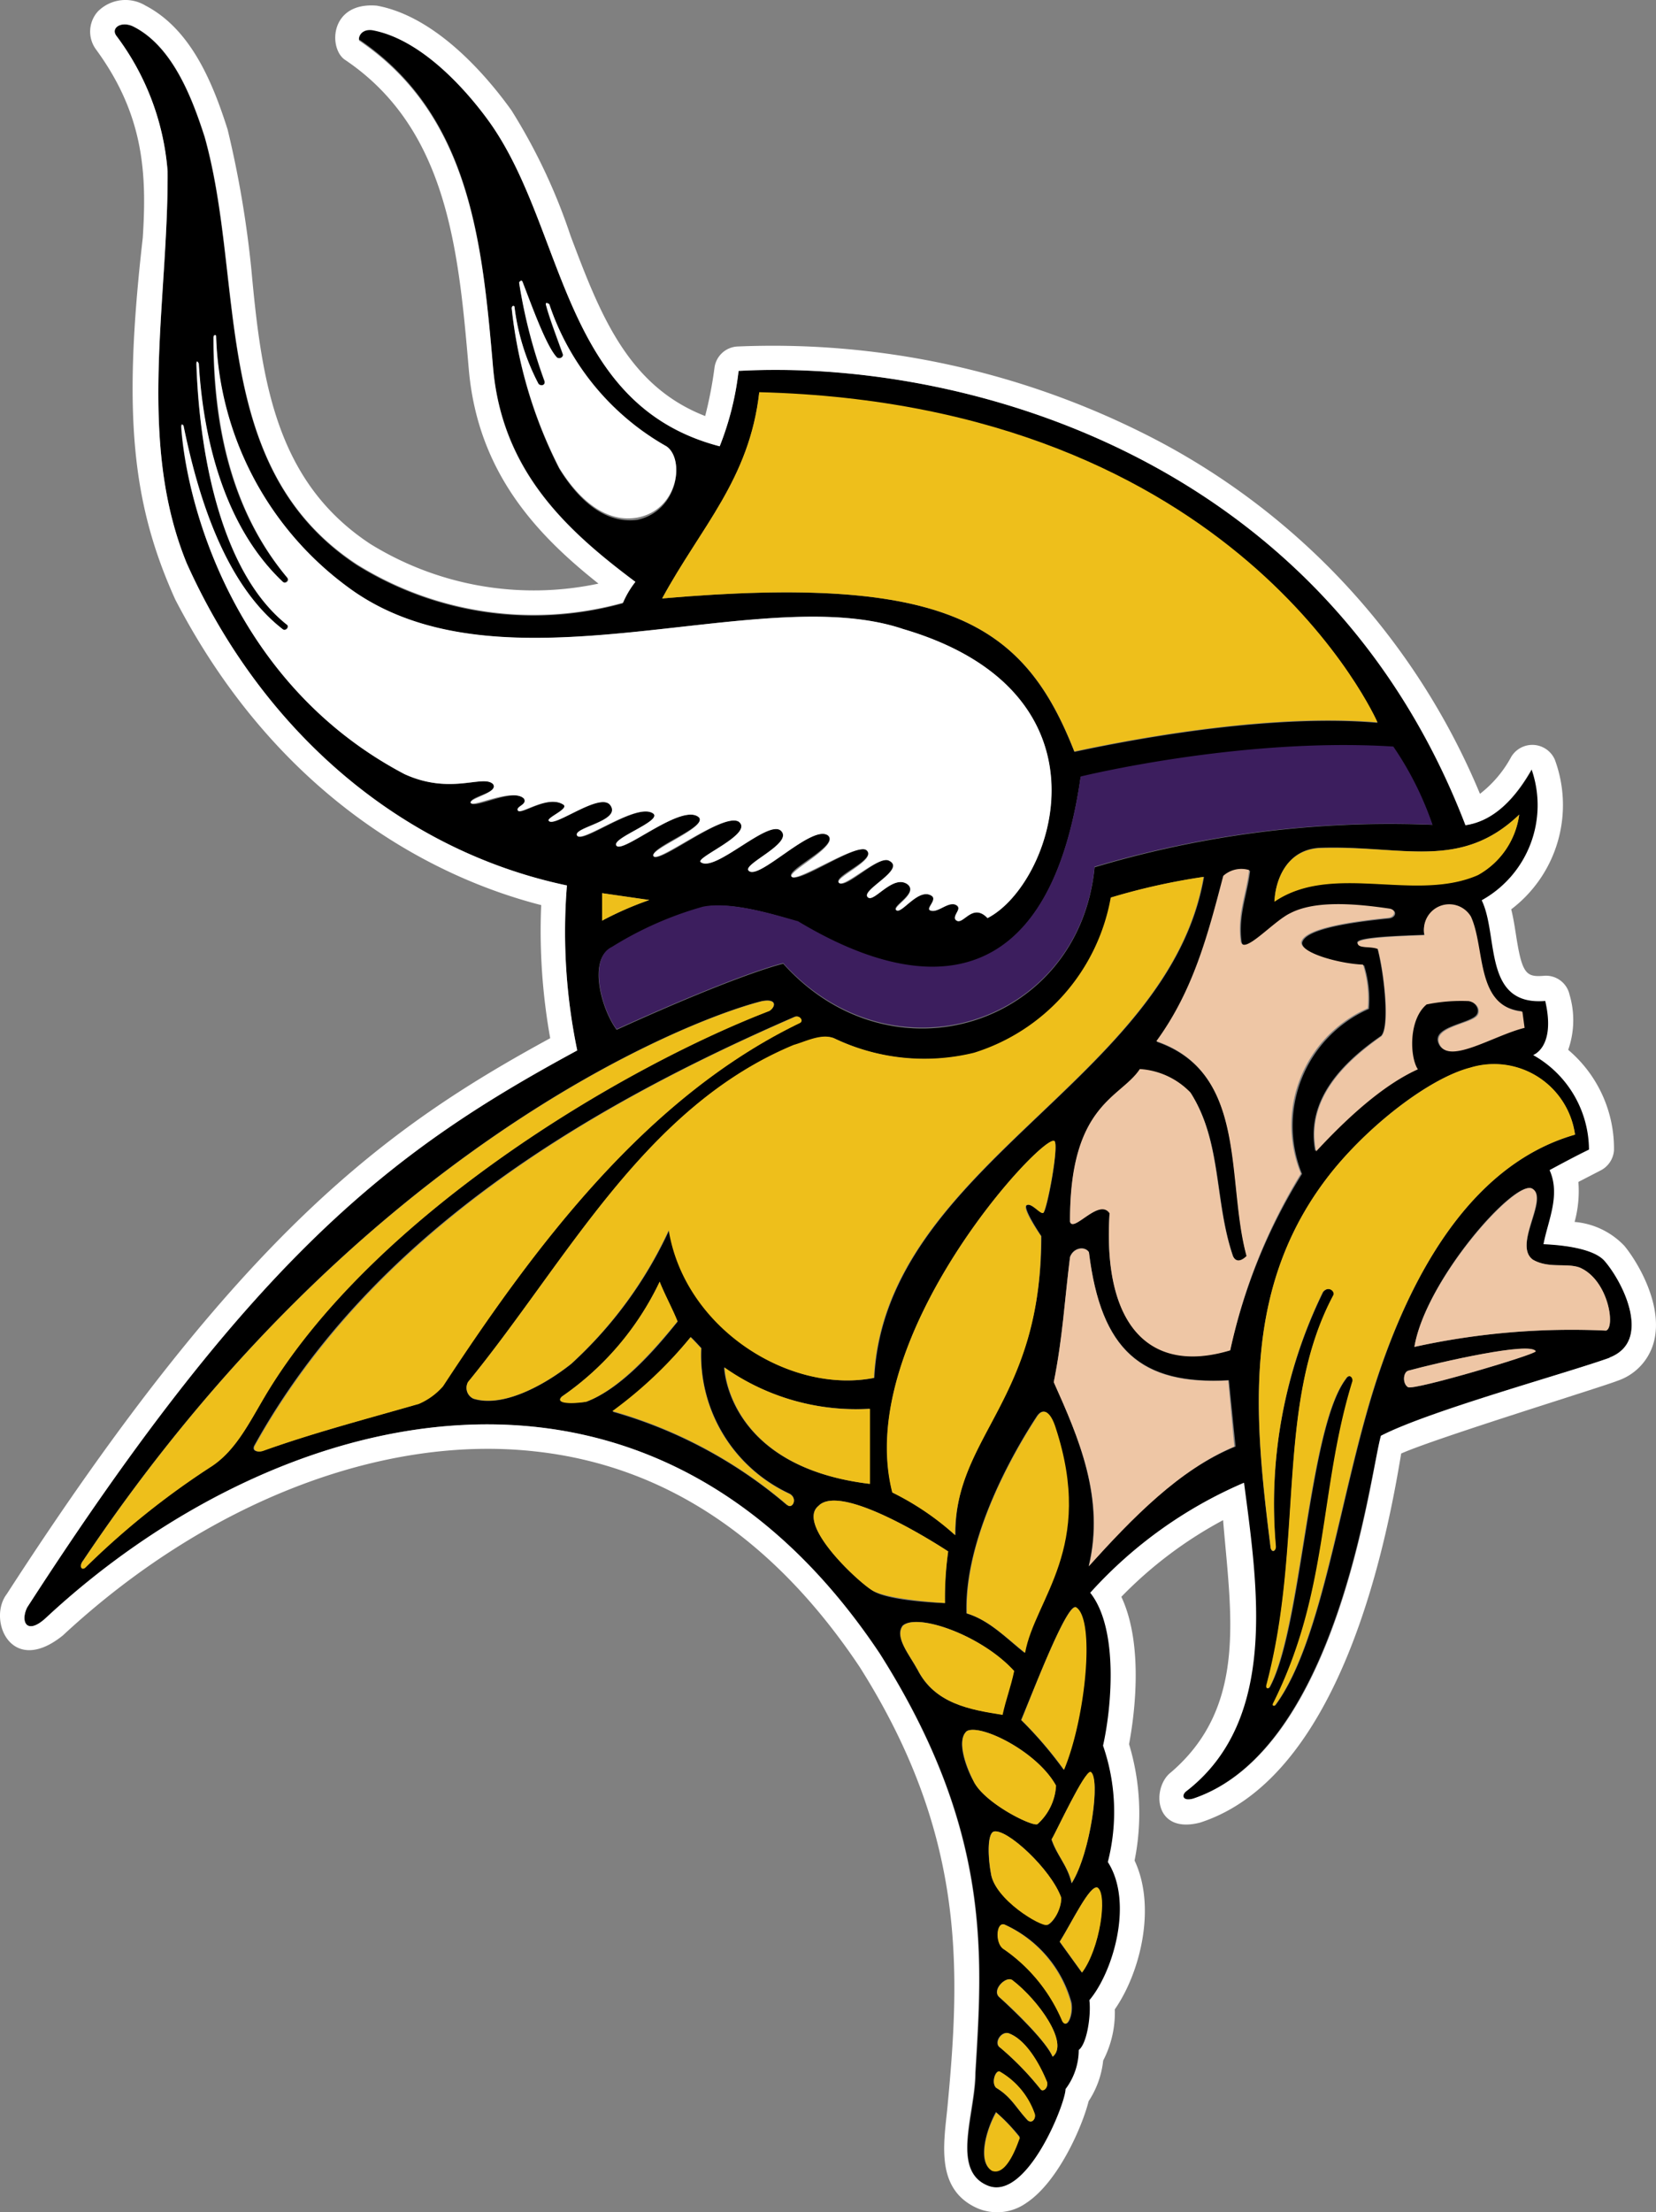 <svg xmlns="http://www.w3.org/2000/svg" viewBox="0 0 113.92 152.06"><rect x="0" y="0" width="113.92" height="152.06" fill="#808080" stroke="none"/><defs><style>.cls-1{fill:#3c1e5e;}.cls-2{fill:#fff;}.cls-3{fill:#eec6a5;}.cls-4{fill:#eebf1b;}</style></defs><g id="Layer_2" data-name="Layer 2"><g id="Layer_1-2" data-name="Layer 1"><path d="M106.22,85.51c.3-1.6,1.19-3.37.42-5.09.85-.46,1.8-1,2.71-1.41a7.51,7.51,0,0,0-3.84-6.5s1.57-.55.83-3.72c-4.31.35-3.19-4.49-4.37-6.92a7.48,7.48,0,0,0,3.43-9c-1.09,1.92-2.55,3.55-4.55,3.84C91,31.11,65.76,24.67,50.81,25.49a20.29,20.29,0,0,1-1.3,5.19C38.64,27.85,38.94,16,33.8,8.53,32.58,6.84,29.34,2.72,25.63,2c-.73-.1-1,.41-.93.71,7.68,5.2,8.48,14,9.22,22.51C34.54,32.4,39,36.46,43.71,40a6.35,6.35,0,0,0-.87,1.48,23,23,0,0,1-18.31-2.64C14.37,32.12,16.88,19.44,14.07,9.42c-.84-2.61-2.17-6.17-4.84-7.56-.84-.46-1.64,0-1.25.59a17.75,17.75,0,0,1,3.55,9.33c.06,9-2.14,18.52,1.32,26.95C18,50.18,27.47,58.44,39,60.87a39.94,39.94,0,0,0,.71,11.34c-12.38,6.7-22,13.73-37.84,38.29-.49,1,0,1.94,1.31.7,15.57-14.47,41.24-21.63,57.35,2.47,7.75,12.21,7.07,20.81,6.59,28.84,0,2.79-1.7,6.67.82,7.74,2.69,1.17,5.39-5.67,5.39-6.62a4.57,4.57,0,0,0,.92-2.69c.56-.43.85-2.37.72-3.42,1.62-1.91,3.06-6.71,1.27-9.5a13.9,13.9,0,0,0-.33-8c.56-2.45,1.13-8-.88-10.51a30.23,30.23,0,0,1,10.5-7.56c.94,7.15,2.35,16.26-3.91,21.16-.42.28-.35.76.42.55C92.11,120.27,94.25,101.09,95,98.7c3.35-1.75,12.89-4.32,15.75-5.37s.93-5.18-.24-6.62C109.87,86,108.18,85.6,106.22,85.51Zm-1.55-16,.14,1.11c-2.07.5-5.16,2.52-5.83,1.16-.6-1.2,2.1-1.4,2.58-2,.26-.33,0-.89-.59-1a11.75,11.75,0,0,0-2.9.23c-1.25,1-1.16,3.62-.6,4.46-2.72,1.24-5.42,4-7,5.64C89.8,75.58,92.4,73,95,71.21c.59-.57.24-4.14-.24-6-.48-.21-1.32,0-1.39-.41s3.25-.48,4.6-.54A1.74,1.74,0,0,1,101.12,63C102.13,65.16,101.42,69.16,104.67,69.51ZM104.51,56a5.59,5.59,0,0,1-2.83,4.13c-4.32,1.89-10.05-.89-14,1.83.06-1.47.82-3.53,3.06-3.68C96.39,58.07,100.43,59.91,104.51,56Zm-6,.7A70.87,70.87,0,0,0,75.3,59.62c-1.06,10.88-13.9,15-21.42,6.63,0,0-2.84.62-11.46,4.54-1.06-1.41-2-4.88-.32-5.66a24.08,24.08,0,0,1,6.25-2.76c1.94-.44,5,.54,6.55,1,8.54,5.14,17.26,5.27,19.44-9.95,0,0,11-2.72,21.51-2A22.23,22.23,0,0,1,98.54,56.73ZM41.42,63.29V61.4l3.25.47A22.65,22.65,0,0,0,41.42,63.29ZM52.23,27c33,.84,42.53,22.69,42.53,22.69-6.32-.54-14.45.63-20.85,2C70.5,43,65.32,39.42,45.55,41.14,48.27,36.19,51.55,32.94,52.23,27ZM38.47,32.22a31.45,31.45,0,0,1-3.27-11c0-.15.12-.16.19-.1a15.4,15.4,0,0,0,1.66,5.33c.17.17.48.1.41-.21a35.73,35.73,0,0,1-1.75-6.78c.08-.11.16-.25.25,0,.62,1.6,1.6,4.34,2.33,5.14.1.14.47.1.44-.18-.3-.85-.94-2.52-1.15-3.35-.12-.28.12-.18.21-.1a17.61,17.61,0,0,0,8.06,9.77c1.26.86.83,4.37-2,5C41.42,36.06,39.59,34.05,38.47,32.22ZM42,55.34c-.7-.9-3.81,1.54-4.21,1.1-.25-.2,1.4-.83,1-1.12-1.06-.71-2.87.71-3.13.41s.67-.41.41-.83c-.75-.76-3.43.74-3.66.3s2-.71,1.54-1.3c-.71-.68-2.9.78-6.09-.68C16,47,12.81,34.52,12.45,29.33c0-.17.05-.22.15-.08.94,4.55,2.73,10.85,6.84,14,.21.14.44-.16.3-.3-4.37-3.44-6-11.2-6.24-17.9,0-.25.06-.28.16-.06.29,5.08,1.71,11.17,5.78,15,.18.14.47-.09.3-.3C15.79,35,14.65,29,14.67,23.19c0-.23.19-.15.18-.08a22.18,22.18,0,0,0,9,17.2c10.58,7.95,28.23-.45,38.26,2.93,15,4.4,10.3,17.58,5.81,19.88-1-1.07-1.7.4-2.12.17s.52-.73-.07-1.09-1.25.62-1.76.38c-.3-.13.51-.71.11-1-.89-.59-2,1.27-2.42,1s1.52-1.15.77-1.78c-1-.73-2.29,1.23-2.72.9-.65-.47,2.71-1.94,1.42-2.54-.71-.36-2.94,2-3.42,1.53s2.74-1.63,1.85-2.27c-.74-.41-4.54,2.3-5.1,1.86s3.36-2.16,2.47-2.86c-1.1-.75-4.73,3.12-5.43,2.45-.52-.44,3.11-1.86,2.22-2.75S49.21,60,48.22,59.28c-.47-.31,3.71-2,2.6-2.8-1.09-.63-5.46,2.94-5.85,2.38s3.68-2,3.13-2.66c-1.12-1.07-5.16,2.47-5.67,1.95s3.18-1.7,2.51-2.22c-1.12-.8-4.86,2.12-5.23,1.52S42.82,56.44,42,55.34ZM14.6,100.76a54.67,54.67,0,0,0-8.74,7c-.28.2-.42-.14-.14-.49,18.8-28.06,41.22-37.06,46.67-38.45,1.07-.21,1,.38.54.66C42.63,73.46,25.52,83.67,18.2,96,17.09,97.9,16.2,99.68,14.6,100.76Zm14.17-4.25c-3.94,1.13-7.24,2-10.66,3.21-.31.13-.82.07-.63-.33,8.05-14.54,22.86-23.26,37.1-29.46.42-.21.72.27.37.41C44.4,75.47,36.78,85.7,30.43,95.3A4.63,4.63,0,0,1,28.77,96.51Zm3.8-.35A.82.82,0,0,1,32.2,95C39,86.69,44.3,76.11,54.64,71.85c.82-.23,1.9-.81,2.77-.46a14.39,14.39,0,0,0,9.63,1A13.69,13.69,0,0,0,76.45,61.7a44.55,44.55,0,0,1,6.38-1.42c-2.42,14-21.92,19.79-22.68,34.44-5.79,1.14-13-3.39-14.11-10.16a28.69,28.69,0,0,1-6.75,9.21C37.36,95.3,34.53,96.78,32.57,96.16Zm37.91,17.46c-1.26-1-2.42-2.24-4-2.71-.17-5.44,3.57-11.61,4.81-13.5.47-.76,1-.26,1.25.73C75.3,106.42,71.16,109.88,70.48,113.62ZM74,110.49c1.34.85.64,7.66-.83,11.17a27.07,27.07,0,0,0-2.93-3.42C71.18,116,73.4,110.21,74,110.49ZM71.78,83.38c-.21.1-.82-.7-1.14-.53s1,2.13,1,2.13c0,11.29-6,13.66-5.91,20.55a19.28,19.28,0,0,0-4.33-2.93C58.65,91.94,71.8,77.82,72.54,78.44,72.86,78.77,72.05,83.14,71.78,83.38ZM38.66,96a20,20,0,0,0,6.72-7.87c.35.89.89,1.87,1.23,2.73-1.59,2-3.93,4.64-6.28,5.5C39.48,96.48,38.1,96.51,38.66,96Zm15.49,7.48a31.78,31.78,0,0,0-12-6.43,29.25,29.25,0,0,0,5.37-5.14c.23.21.56.58.73.76a10.49,10.49,0,0,0,6.06,10C54.92,103,54.5,103.8,54.15,103.45ZM49.81,94a15.77,15.77,0,0,0,10,2.84V102C50,100.83,49.81,94,49.81,94ZM60,109.33c-1-.63-5.24-4.55-3.7-5.81,1.64-1.7,8.92,3.13,8.92,3.13A23.1,23.1,0,0,0,65,110.2S61.12,110.1,60,109.33Zm3.09,5.42c-.53-1-1.58-2.22-1-3,1-.88,5.39.63,7.65,3.11-.24,1.11-.55,1.89-.82,3C66.7,117.52,64.28,117.11,63.1,114.75Zm3.84,7.62c-.47-.85-1.17-2.75-.42-3.37.93-.51,4.83,1.38,6.13,3.75a3.84,3.84,0,0,1-1.28,2.65C71,125.59,67.6,123.9,66.94,122.37ZM73,130.46c0,.83-.68,1.9-1,1.87s-3.6-1.73-3.84-3.57c-.18-.94-.28-2.66.19-2.85C69.24,125.66,72.32,128.51,73,130.46Zm-4.78,18.73c-1-.57-.4-2.76.29-4a12.53,12.53,0,0,1,1.63,1.69C70,147.48,69.2,149.57,68.24,149.19Zm2.49-3.41c-.83-.88-1.13-1.62-2.19-2.26-.35-.35-.05-1.2.23-1.12a5.38,5.38,0,0,1,2.42,2.92C71.27,145.62,71,146,70.73,145.78Zm.89-2.13a20.12,20.12,0,0,0-2.8-2.89c-.46-.27,0-1.11.55-1,1.19.41,2.14,2.06,2.67,3.36C72.11,143.55,71.76,143.79,71.62,143.65Zm.8-2.27c-.41-1-2.48-3-3.63-4.06-.63-.49.45-1.54.87-1.19C71.43,137.49,73.56,140.46,72.42,141.38Zm.69-2.44a11.37,11.37,0,0,0-4-4.93c-.63-.35-.56-1.86,0-1.72a8.29,8.29,0,0,1,4.61,5.31C73.89,138.37,73.46,139.56,73.11,138.94Zm2.41-9.17c.68.5.15,4.18-1.08,5.83l-1.53-2.12C73.73,132.17,75,129.48,75.52,129.77Zm-1.79-.31c-.28-1.23-1-1.9-1.38-3,.28-.42,2.26-4.74,2.68-4.6C75.76,122.2,75,127.42,73.73,129.46Zm1.18-21.8C76,103,74.21,98.85,72.49,95c.61-3,.74-5.56,1.12-8.6.23-.64,1-.77,1.3-.33.83,6.76,3.6,9.13,9.63,8.81L85,99.44C81.12,101,77.87,104.35,74.91,107.66ZM84.63,92.8c-5.58,1.68-8.79-1.75-8.3-9.42-.67-1.07-2.48,1.36-2.72.59,0-8.09,3.49-8.48,4.83-10.43a5.28,5.28,0,0,1,3.48,1.61c2.16,3.38,1.62,7.46,2.92,11.24.32.68.94,0,.94,0-1.42-5.2.12-12.58-6.2-14.77,2.54-3.48,3.53-7.28,4.6-11.36A1.83,1.83,0,0,1,86,59.87c-.18,1.59-.82,3-.59,4.84.14,1.09,2.22-1.32,3.43-1.89,1.69-.88,4.44-.66,6.81-.31.48.07.41.56-.07.63-2.31.23-5.85.69-6,1.69,0,.74,2.66,1.47,4.26,1.53a7.71,7.71,0,0,1,.33,3,8.78,8.78,0,0,0-4.6,11.34A38.6,38.6,0,0,0,84.63,92.8Zm10.13,1.92c-2.55,7.74-3.7,18-7,22.48-.06.09-.24.09-.16-.1,3.87-7.72,3.16-14.65,5.44-22.08.12-.28-.19-.65-.44-.23-2.59,3.41-3,17-5.22,21.15-.07.16-.31.19-.23-.13,2.59-9.81.55-19.24,4.59-26.76.16-.27-.31-.7-.71-.24a33.23,33.23,0,0,0-3.27,17.48c0,.42-.32.49-.37,0-1.13-9-2-18.07,4.35-25.88,2.68-3.28,6.7-6.33,9.39-7A5.62,5.62,0,0,1,108.35,78C100.91,80.13,96.92,88.17,94.76,94.72Zm2.09.64c-.37-.23-.34-1,0-1.13,2.2-.6,8.45-2,8.76-1.34C105.75,93.08,97.31,95.6,96.85,95.36Zm13.63-3.89A50.4,50.4,0,0,0,97.3,92.59c.77-4.59,6.88-11.55,8.1-10.88s-1.35,3.9.06,4.89c1.08.62,2.33.21,3.22.54C110.66,88,111.14,91.27,110.48,91.47Z"/><path class="cls-1" d="M74.34,53.38C72.16,68.6,63.44,68.47,54.9,63.33c-1.51-.42-4.61-1.4-6.55-1a24.08,24.08,0,0,0-6.25,2.76c-1.64.78-.74,4.25.32,5.66,8.62-3.92,11.46-4.54,11.46-4.54,7.52,8.33,20.36,4.25,21.42-6.63a70.87,70.87,0,0,1,23.24-2.89,22,22,0,0,0-2.69-5.37C85.38,50.66,74.34,53.38,74.34,53.38Z"/><path class="cls-2" d="M111.75,85.65A5.34,5.34,0,0,0,108.32,84a8,8,0,0,0,.26-2.75l1.53-.79a1.69,1.69,0,0,0,.92-1.39,8.89,8.89,0,0,0-3.15-6.9,6.16,6.16,0,0,0,.09-3.8,1.66,1.66,0,0,0-1.76-1.29c-1.23.1-1.51-.12-1.93-2.87-.09-.57-.18-1.14-.32-1.7a9,9,0,0,0,3-10.29,1.69,1.69,0,0,0-3-.19,8,8,0,0,1-2.15,2.54A48.5,48.5,0,0,0,78.48,29.7a57,57,0,0,0-27.76-5.88,1.68,1.68,0,0,0-1.57,1.47,27.81,27.81,0,0,1-.64,3.31c-5.36-2.08-7.26-7.09-9.26-12.39a39.85,39.85,0,0,0-4.07-8.63C33.47,5.2,30,1.14,25.93.39c-3.28-.28-3.35,3-2.17,3.74,7.06,4.77,7.79,13.16,8.49,21.26.62,7.12,4.71,11.39,8.92,14.73a21.39,21.39,0,0,1-15.7-2.73h0C19,33.13,18,26.25,17.3,18.61a71.12,71.12,0,0,0-1.64-9.7C14.61,5.6,13.11,2,10,.38A2.67,2.67,0,0,0,6.73.79a2.07,2.07,0,0,0-.11,2.63c3.28,4.49,3.49,8.5,3.2,12.94-1.39,12.13-.73,18.29,2.24,24.86,6.92,13.33,17.36,19,25.17,21a41.8,41.8,0,0,0,.62,9.15C26.66,77.47,16.57,84.67.46,109.59c-1.33,1.75.3,5.7,3.86,2.84,9.85-9.15,22-13.87,32.62-12.64,8.85,1,16.31,6,22.19,14.79,7.31,11.54,6.95,20.74,6.05,30.24-.23,2.43-.9,5.7,2.1,7a3.47,3.47,0,0,0,3.32-.38c2.19-1.44,3.85-5.24,4.29-7a6.26,6.26,0,0,0,1-2.79,7.15,7.15,0,0,0,.8-3.52c1.73-2.48,2.88-7,1.36-10.23a16.41,16.41,0,0,0-.38-8c.31-1.63,1.08-6.71-.53-10.13a28.49,28.49,0,0,1,7-5.27c.52,6.38,1.72,12.78-3.58,17.33-1.33,1-1.23,4.3,2,3.46,9.76-3.15,12.86-19.5,13.83-25.37,2.4-1.07,13.9-4.6,14.88-5a3.86,3.86,0,0,0,2.5-2.66C114.43,89.8,112.74,86.86,111.75,85.65Zm-1,7.68C107.84,94.38,98.3,97,95,98.7c-.7,2.39-2.84,21.57-12.91,24.94-.77.21-.84-.27-.42-.55,6.26-4.9,4.85-14,3.91-21.16A30.23,30.23,0,0,0,75,109.49c2,2.53,1.44,8.06.88,10.51a13.9,13.9,0,0,1,.33,8c1.79,2.79.35,7.59-1.27,9.5.13,1-.16,3-.73,3.42a4.49,4.49,0,0,1-.91,2.69c0,1-2.7,7.79-5.39,6.62-2.52-1.07-.83-4.95-.83-7.74.49-8,1.17-16.63-6.58-28.84C44.42,89.57,18.75,96.73,3.18,111.2c-1.33,1.24-1.8.3-1.31-.7C17.74,85.94,27.33,78.91,39.71,72.21A39.94,39.94,0,0,1,39,60.87C27.47,58.44,18,50.18,12.85,38.73c-3.46-8.43-1.27-18-1.32-26.95A17.75,17.75,0,0,0,8,2.45c-.4-.56.41-1.05,1.25-.59,2.67,1.39,4,4.95,4.84,7.56,2.81,10,.3,22.71,10.46,29.37a23,23,0,0,0,18.31,2.64A6.35,6.35,0,0,1,43.71,40c-4.67-3.49-9.17-7.55-9.79-14.7-.74-8.5-1.54-17.31-9.22-22.51-.06-.3.2-.81.92-.71,3.71.69,7,4.81,8.18,6.5C38.94,16,38.64,27.85,49.51,30.68a20.24,20.24,0,0,0,1.3-5.18c15-.83,40.15,5.61,50,31.23,2-.29,3.46-1.92,4.55-3.84a7.48,7.48,0,0,1-3.43,9c1.18,2.43.06,7.27,4.37,6.92.74,3.18-.83,3.72-.83,3.72a7.51,7.51,0,0,1,3.84,6.5c-.91.46-1.86.95-2.71,1.41.77,1.72-.12,3.49-.42,5.09,2,.09,3.65.46,4.24,1.2C111.63,88.15,113.7,92.19,110.7,93.33Z"/><path class="cls-2" d="M45.85,30.68a17.65,17.65,0,0,1-8.06-9.77c-.09-.07-.33-.18-.21.1.21.83.85,2.5,1.15,3.35,0,.28-.34.32-.44.18-.73-.8-1.71-3.54-2.33-5.14-.08-.21-.17-.07-.25,0a35.73,35.73,0,0,0,1.75,6.78c.07.31-.24.38-.41.21a15.4,15.4,0,0,1-1.66-5.33c-.06-.06-.16-.05-.19.1a31.45,31.45,0,0,0,3.27,11c1.12,1.83,3,3.84,5.37,3.42C46.68,35.05,47.11,31.54,45.85,30.68Z"/><path class="cls-2" d="M44.93,55.92c.67.52-3,1.75-2.51,2.23s4.56-3,5.67-1.95c.55.71-3.47,2.2-3.13,2.66s4.77-3,5.85-2.38c1.11.83-3.06,2.49-2.6,2.79,1,.72,4.68-3,5.53-2.15S51,59.43,51.52,59.86c.69.67,4.33-3.19,5.43-2.44.89.7-2.89,2.53-2.47,2.86s4.36-2.27,5.1-1.86c.88.64-2.24,1.92-1.86,2.27s2.72-1.89,3.43-1.53c1.28.59-2.07,2.07-1.42,2.54.42.33,1.74-1.63,2.72-.9.75.63-1.13,1.55-.77,1.78s1.53-1.57,2.41-1c.41.26-.4.85-.1,1,.51.23,1.2-.61,1.76-.38s-.39.8.07,1.09,1.1-1.25,2.12-.18c4.49-2.29,9.17-15.47-5.81-19.87-10-3.38-27.68,5-38.26-2.93a22.22,22.22,0,0,1-9-17.2c0-.08-.13-.15-.17.08,0,5.79,1.12,11.8,5.07,16.53.17.21-.12.44-.3.29-4.07-3.83-5.49-9.92-5.79-15-.09-.22-.17-.2-.16.06.22,6.7,1.88,14.46,6.25,17.9.14.14-.09.43-.3.3-4.11-3.17-5.91-9.47-6.84-14-.1-.14-.12-.09-.15.08C12.81,34.51,16,47,27.83,53.22c3.19,1.45,5.38,0,6.08.68.44.58-1.7,1-1.53,1.3s2.91-1.06,3.66-.3c.26.42-.6.55-.41.83s2.07-1.12,3.13-.41c.4.29-1.26.92-1,1.12.4.44,3.51-2,4.21-1.1.84,1.1-2.61,1.56-2.27,2.1S43.82,55.13,44.93,55.92Z"/><path class="cls-3" d="M94.09,69.31a7.71,7.71,0,0,0-.33-3c-1.6-.06-4.26-.79-4.25-1.53.19-1,3.72-1.46,6-1.69.48-.07.55-.56.07-.63-2.37-.35-5.11-.57-6.81.31-1.21.57-3.29,3-3.43,1.89-.23-1.83.41-3.25.59-4.85a1.86,1.86,0,0,0-1.78.4c-1.07,4.08-2.06,7.88-4.6,11.36,6.32,2.19,4.78,9.57,6.2,14.77,0,0-.62.68-.94,0-1.3-3.78-.76-7.86-2.92-11.24a5.28,5.28,0,0,0-3.48-1.61C77.1,75.49,73.56,75.88,73.61,84c.24.76,2-1.66,2.72-.59-.49,7.67,2.72,11.1,8.3,9.42a39.08,39.08,0,0,1,4.86-12.15A8.78,8.78,0,0,1,94.09,69.31Z"/><path class="cls-3" d="M98,64.29c-1.36.06-4.61.14-4.6.54s.9.2,1.39.41c.48,1.83.83,5.4.24,6-2.6,1.83-5.2,4.37-4.49,7.91,1.54-1.65,4.24-4.4,7-5.64-.56-.84-.65-3.42.6-4.46a11.75,11.75,0,0,1,2.9-.23c.62.11.84.67.59,1-.48.59-3.18.79-2.58,2,.67,1.36,3.76-.66,5.83-1.16l-.15-1.11c-3.24-.35-2.54-4.35-3.54-6.54A1.74,1.74,0,0,0,98,64.29Z"/><path class="cls-3" d="M108.68,87.14c-.89-.34-2.14.08-3.22-.54-1.41-1,1.09-4.25-.06-4.89S98.07,88,97.3,92.59a50.4,50.4,0,0,1,13.18-1.12C111.14,91.27,110.66,88,108.68,87.14Z"/><path class="cls-3" d="M74.91,86.09c-.27-.44-1.07-.31-1.3.33-.38,3-.51,5.57-1.12,8.6,1.72,3.83,3.55,8,2.42,12.64,3-3.31,6.21-6.62,10-8.22l-.42-4.54C78.51,95.23,75.74,92.85,74.91,86.09Z"/><path class="cls-3" d="M96.87,94.23c-.36.14-.39.9,0,1.13s8.9-2.28,8.78-2.47C105.32,92.2,99.07,93.63,96.87,94.23Z"/><path class="cls-4" d="M41.42,61.4v1.89a22.65,22.65,0,0,1,3.25-1.42Z"/><path class="cls-4" d="M73.91,51.65c6.4-1.37,14.53-2.54,20.85-2,0,0-9.52-21.85-42.53-22.69-.68,6-4,9.23-6.68,14.18C65.32,39.42,70.5,43,73.91,51.65Z"/><path class="cls-4" d="M90.73,58.31c-2.24.15-3,2.21-3.06,3.68,4-2.72,9.69.06,14-1.83A5.59,5.59,0,0,0,104.51,56C100.43,59.91,96.39,58.07,90.73,58.31Z"/><path class="cls-4" d="M46,84.56c1.1,6.77,8.32,11.3,14.11,10.16.76-14.65,20.26-20.44,22.68-34.44a44.55,44.55,0,0,0-6.38,1.42A13.69,13.69,0,0,1,67,72.37a14.39,14.39,0,0,1-9.63-1c-.87-.35-1.95.23-2.77.46C44.3,76.11,39,86.69,32.2,95a.82.82,0,0,0,.37,1.14c2,.62,4.79-.86,6.72-2.39A28.69,28.69,0,0,0,46,84.56Z"/><path class="cls-4" d="M52.93,69.5c.42-.28.53-.87-.54-.66-5.45,1.39-27.87,10.39-46.67,38.45-.28.35-.14.69.14.49a54.67,54.67,0,0,1,8.74-7c1.6-1.08,2.49-2.86,3.6-4.74C25.52,83.67,42.63,73.46,52.93,69.5Z"/><path class="cls-4" d="M55,70.34c.35-.14,0-.62-.37-.41-14.24,6.2-29,14.92-37.1,29.46-.19.4.32.46.63.33,3.42-1.22,6.72-2.08,10.66-3.21a4.63,4.63,0,0,0,1.66-1.21C36.78,85.7,44.4,75.47,55,70.34Z"/><path class="cls-4" d="M108.35,78a5.62,5.62,0,0,0-7.21-4.61c-2.69.7-6.71,3.75-9.39,7-6.37,7.81-5.48,16.84-4.35,25.88,0,.48.41.41.37,0A33.21,33.21,0,0,1,91,88.81c.4-.46.87,0,.71.24-4,7.52-2,17-4.59,26.76-.08.32.16.29.23.13,2.19-4.18,2.63-17.74,5.22-21.15.25-.42.56-.05.44.23-2.28,7.43-1.57,14.36-5.44,22.08-.08.19.1.19.16.1,3.28-4.46,4.44-14.75,7-22.48C96.92,88.17,100.91,80.13,108.35,78Z"/><path class="cls-4" d="M72.54,78.44c-.74-.62-13.89,13.5-11.16,24.16a18.78,18.78,0,0,1,4.32,2.93c0-6.89,6-9.26,5.91-20.56,0,0-1.34-1.9-1-2.12s.93.63,1.15.53S72.86,78.77,72.54,78.44Z"/><path class="cls-4" d="M46.61,90.83c-.34-.86-.88-1.84-1.23-2.73A20,20,0,0,1,38.66,96c-.56.54.82.51,1.67.36C42.68,95.47,45,92.78,46.61,90.83Z"/><path class="cls-4" d="M54.29,102.69a10.49,10.49,0,0,1-6.06-10c-.17-.18-.5-.55-.73-.76A29.25,29.25,0,0,1,42.13,97a31.78,31.78,0,0,1,12,6.43C54.5,103.8,54.92,103,54.29,102.69Z"/><path class="cls-4" d="M59.85,96.85a15.77,15.77,0,0,1-10-2.84s.18,6.82,10,8Z"/><path class="cls-4" d="M71.33,97.41c-1.24,1.89-5,8.06-4.81,13.5,1.54.47,2.7,1.68,4,2.71.68-3.74,4.82-7.2,2.1-15.48C72.31,97.15,71.8,96.65,71.33,97.41Z"/><path class="cls-4" d="M65.23,106.65s-7.28-4.83-8.92-3.13c-1.54,1.26,2.65,5.18,3.7,5.81s5,.87,5,.87A23.1,23.1,0,0,1,65.23,106.65Z"/><path class="cls-4" d="M73.2,121.66c1.47-3.51,2.17-10.32.83-11.17-.63-.28-2.85,5.51-3.76,7.75A27.07,27.07,0,0,1,73.2,121.66Z"/><path class="cls-4" d="M69.77,114.87c-2.26-2.48-6.69-4-7.65-3.11-.6.77.45,2,1,3,1.18,2.36,3.6,2.77,5.85,3.13C69.22,116.76,69.53,116,69.77,114.87Z"/><path class="cls-4" d="M71.37,125.4a3.84,3.84,0,0,0,1.28-2.65c-1.3-2.36-5.2-4.26-6.13-3.75-.75.62,0,2.52.42,3.37C67.6,123.9,71,125.59,71.37,125.4Z"/><path class="cls-4" d="M72.35,126.43c.36,1.13,1.1,1.8,1.38,3,1.28-2,2-7.26,1.3-7.63C74.61,121.69,72.63,126,72.35,126.43Z"/><path class="cls-4" d="M68.36,125.91c-.47.19-.37,1.91-.19,2.85.24,1.84,3.43,3.69,3.84,3.57s1-1,1-1.87C72.32,128.51,69.24,125.66,68.36,125.91Z"/><path class="cls-4" d="M72.91,133.48l1.53,2.12c1.23-1.65,1.76-5.33,1.08-5.83C75,129.48,73.73,132.17,72.91,133.48Z"/><path class="cls-4" d="M69.07,132.29c-.56-.14-.63,1.37,0,1.72a11.37,11.37,0,0,1,4,4.93c.35.62.78-.57.57-1.34A8.29,8.29,0,0,0,69.07,132.29Z"/><path class="cls-4" d="M69.66,136.13c-.42-.35-1.5.7-.87,1.19,1.15,1,3.22,3.08,3.63,4.06C73.56,140.46,71.43,137.49,69.66,136.13Z"/><path class="cls-4" d="M69.37,139.77c-.51-.12-1,.72-.55,1a20.12,20.12,0,0,1,2.8,2.89c.14.14.49-.1.42-.52C71.51,141.83,70.55,140.18,69.37,139.77Z"/><path class="cls-4" d="M68.77,142.4c-.28-.08-.59.77-.24,1.12,1.07.64,1.37,1.39,2.2,2.26.3.2.54-.16.46-.46A5.38,5.38,0,0,0,68.77,142.4Z"/><path class="cls-4" d="M68.54,145.23c-.7,1.2-1.28,3.39-.3,4,1,.38,1.71-1.71,1.92-2.27A12.48,12.48,0,0,0,68.54,145.23Z"/></g></g></svg>